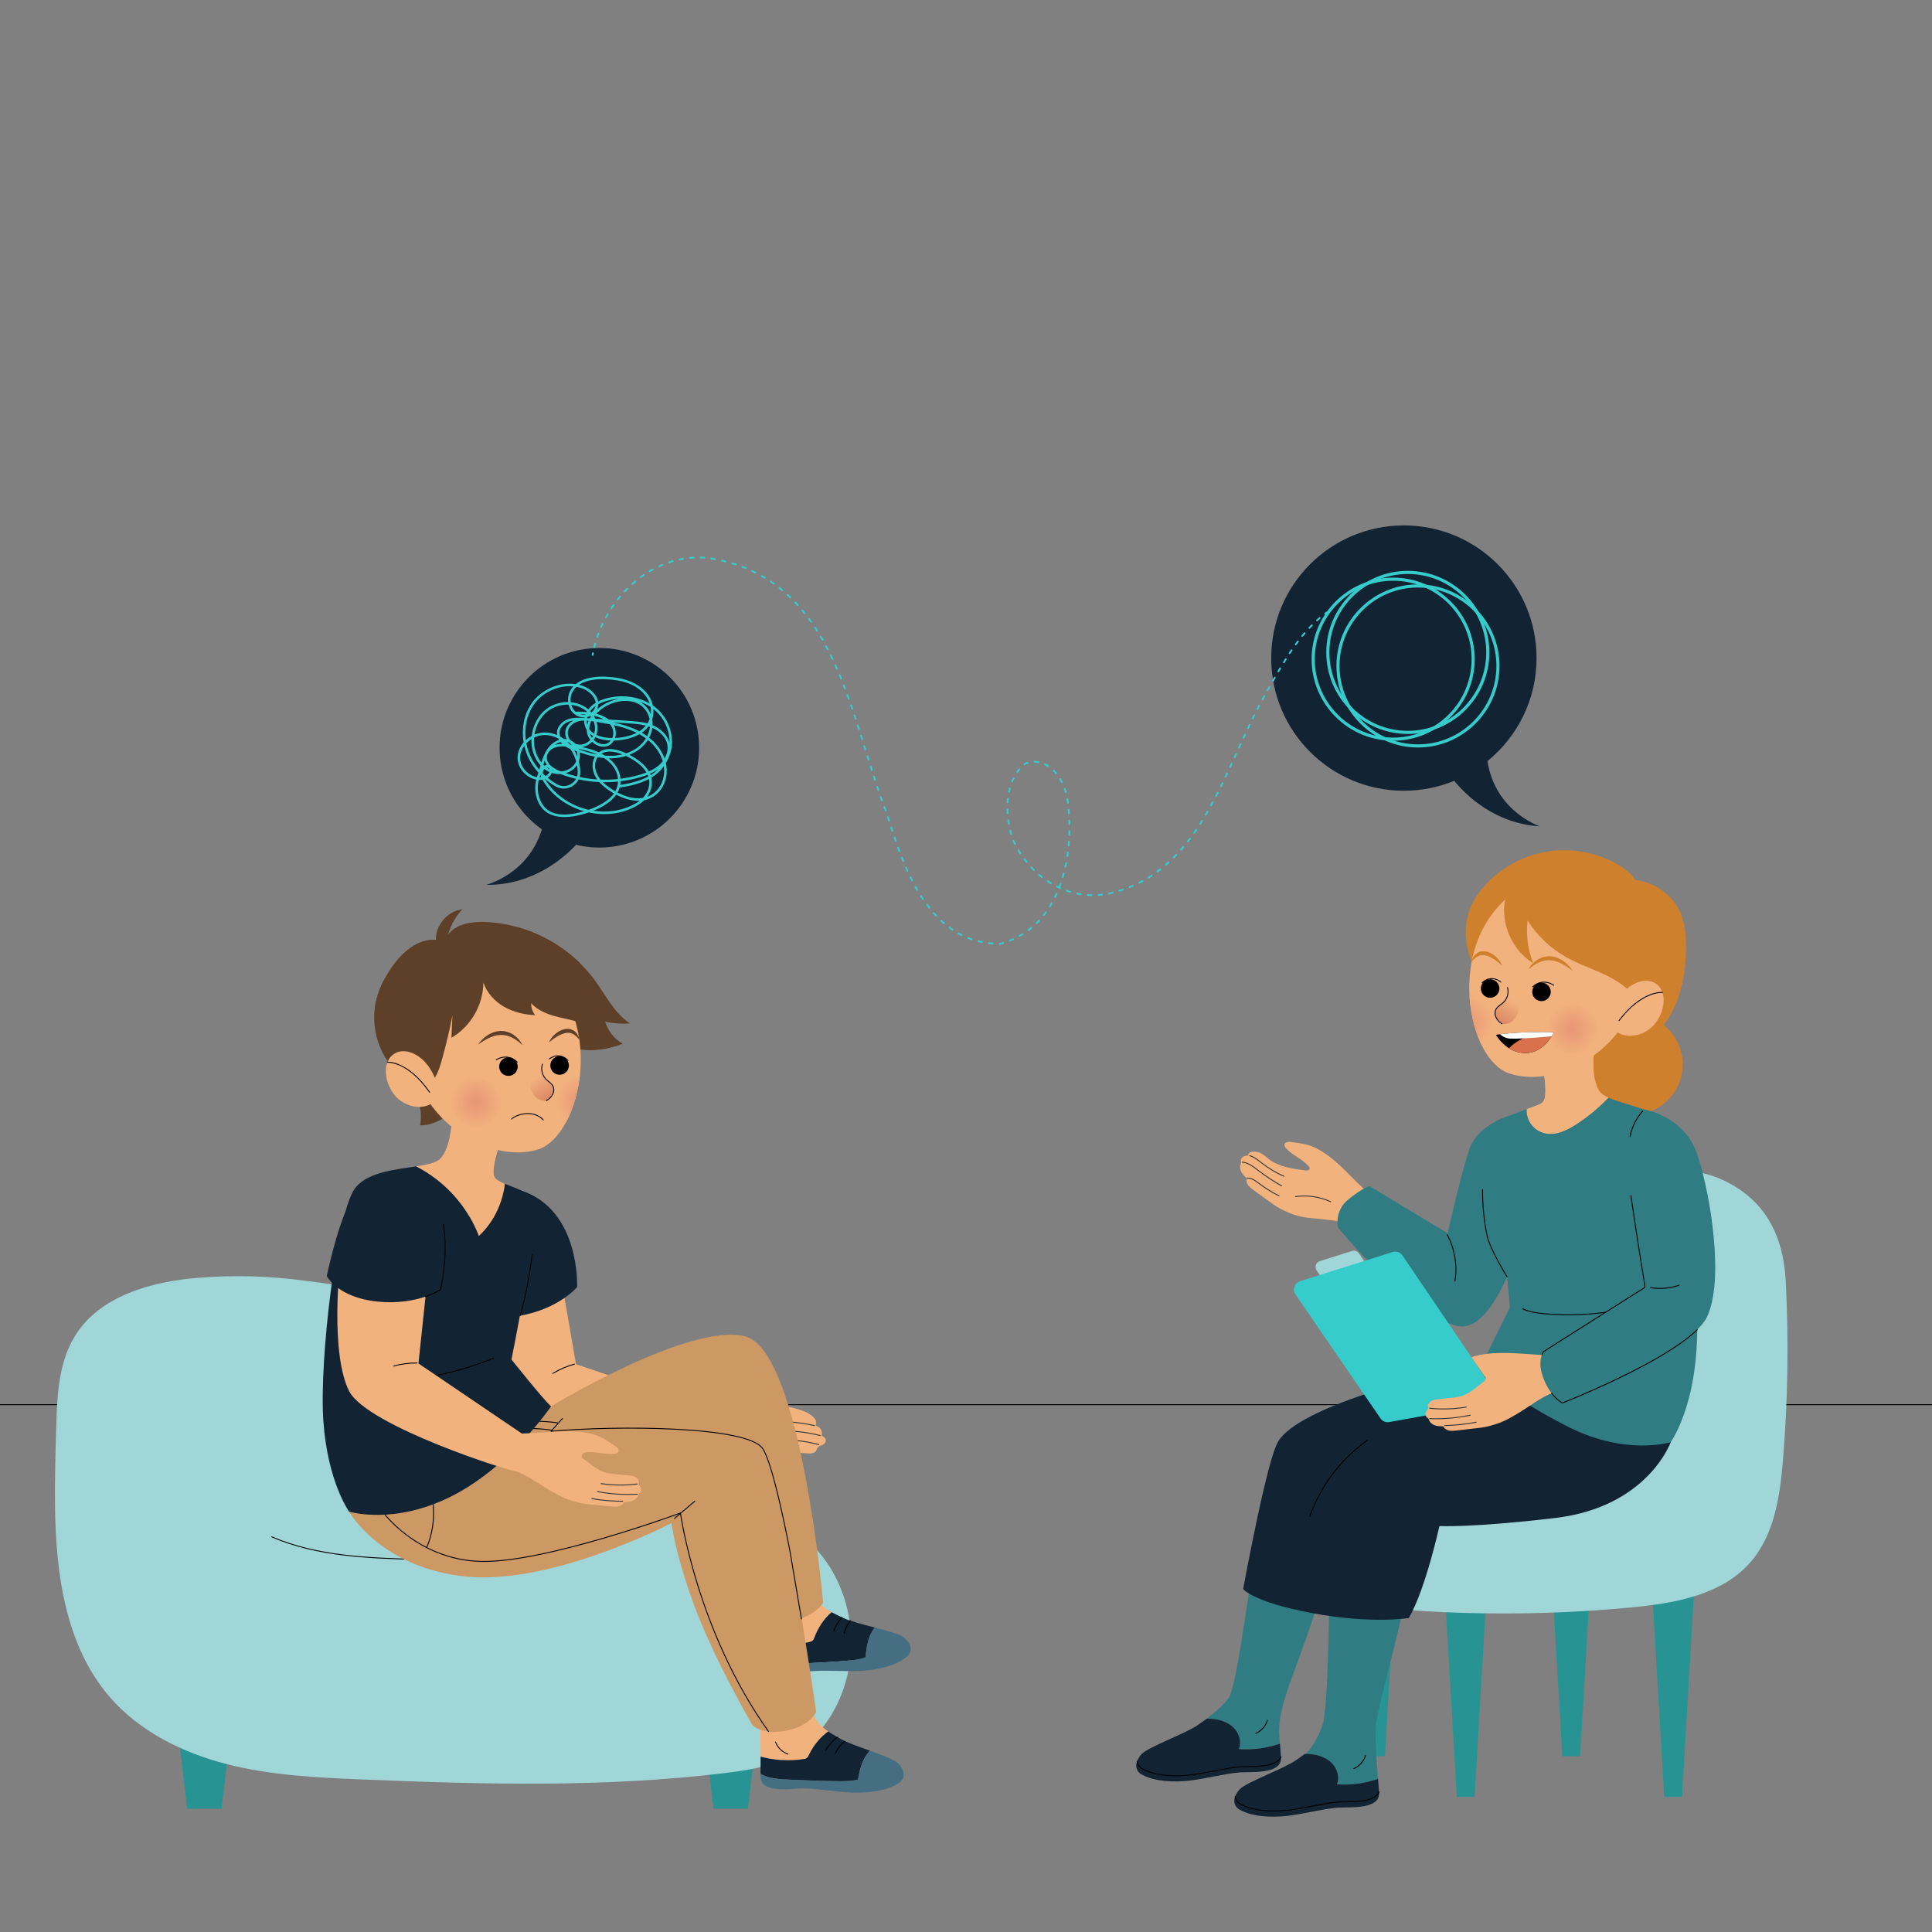 <?xml version="1.0" encoding="UTF-8"?>
<svg xmlns="http://www.w3.org/2000/svg" xmlns:xlink="http://www.w3.org/1999/xlink" viewBox="0 0 1080 1080">
  <rect x="0" y="0" width="1080" height="1080" fill="#808080" stroke="none"/>
  <defs>
    <style>
      .cls-1 {
        fill: url(#Degradado_sin_nombre_21-3);
      }

      .cls-2, .cls-3 {
        fill: #5e4028;
      }

      .cls-4 {
        fill: #fff;
      }

      .cls-5 {
        fill: #2f7c82;
      }

      .cls-6 {
        fill: #122333;
      }

      .cls-7 {
        fill: url(#Degradado_sin_nombre_21-2);
      }

      .cls-8 {
        stroke-dasharray: 2 3.99;
      }

      .cls-8, .cls-9, .cls-10, .cls-11 {
        fill: none;
        stroke-linecap: round;
        stroke-linejoin: round;
      }

      .cls-8, .cls-10 {
        stroke: #36cccc;
      }

      .cls-12 {
        clip-path: url(#clippath-1);
      }

      .cls-9 {
        stroke: #333;
      }

      .cls-9, .cls-11 {
        stroke-width: .5px;
      }

      .cls-13 {
        isolation: isolate;
      }

      .cls-14 {
        fill: #a0d6d8;
      }

      .cls-15, .cls-16 {
        fill: #f2b27e;
      }

      .cls-17 {
        fill: url(#Degradado_sin_nombre_29-2);
      }

      .cls-18 {
        opacity: .5;
      }

      .cls-18, .cls-19 {
        fill: #ce802c;
      }

      .cls-18, .cls-3 {
        mix-blend-mode: screen;
      }

      .cls-20 {
        fill: #d8714c;
      }

      .cls-21 {
        fill: url(#Degradado_sin_nombre_21);
      }

      .cls-11 {
        stroke: #000;
      }

      .cls-22 {
        fill: #456e82;
      }

      .cls-23 {
        fill: url(#Degradado_sin_nombre_21-4);
      }

      .cls-16 {
        mix-blend-mode: multiply;
        opacity: .7;
      }

      .cls-24 {
        fill: #cc9864;
      }

      .cls-25 {
        clip-path: url(#clippath-2);
      }

      .cls-26 {
        fill: #289393;
      }

      .cls-27 {
        fill: #36cccc;
      }

      .cls-28 {
        fill: url(#Degradado_sin_nombre_29);
      }

      .cls-29 {
        clip-path: url(#clippath);
      }
    </style>
    <clipPath id="clippath">
      <path class="cls-15" d="M321.88,571.85c8.61,30.01-4.01,65.83-21.64,70.88-24.72,7.09-59.13-12.36-67.74-42.37-8.61-30.01,1.82-62.31,26.54-69.4,24.72-7.09,54.24,10.87,62.84,40.88Z"/>
    </clipPath>
    <radialGradient id="Degradado_sin_nombre_21" data-name="Degradado sin nombre 21" cx="315.19" cy="821.56" fx="315.19" fy="821.56" r="14.59" gradientTransform="translate(-263.4 -86.65) rotate(-16)" gradientUnits="userSpaceOnUse">
      <stop offset="0" stop-color="#e89575"/>
      <stop offset="1" stop-color="#f2b27e"/>
    </radialGradient>
    <radialGradient id="Degradado_sin_nombre_21-2" data-name="Degradado sin nombre 21" cx="372.07" cy="836.91" fx="372.07" fy="836.91" r="14.59" xlink:href="#Degradado_sin_nombre_21"/>
    <linearGradient id="Degradado_sin_nombre_29" data-name="Degradado sin nombre 29" x1="355.12" y1="830.31" x2="351.71" y2="817.17" gradientTransform="translate(-263.4 -86.65) rotate(-16)" gradientUnits="userSpaceOnUse">
      <stop offset="0" stop-color="#db8965"/>
      <stop offset="1" stop-color="#f2b27e"/>
    </linearGradient>
    <clipPath id="clippath-1">
      <path class="cls-15" d="M825.08,528.28c-9.91,29.61,1.13,65.94,18.52,71.76,24.39,8.16,59.62-9.76,69.53-39.36,9.91-29.61.91-62.33-23.48-70.49-24.39-8.16-54.66,8.49-64.57,38.1Z"/>
    </clipPath>
    <radialGradient id="Degradado_sin_nombre_21-3" data-name="Degradado sin nombre 21" cx="-697.01" cy="605.35" fx="-697.01" fy="605.35" r="14.59" gradientTransform="translate(410.12 -220.21) rotate(-161.49) scale(1 -1)" xlink:href="#Degradado_sin_nombre_21"/>
    <radialGradient id="Degradado_sin_nombre_21-4" data-name="Degradado sin nombre 21" cx="-640.13" cy="620.71" fx="-640.13" fy="620.71" r="14.59" gradientTransform="translate(410.12 -220.21) rotate(-161.49) scale(1 -1)" xlink:href="#Degradado_sin_nombre_21"/>
    <clipPath id="clippath-2">
      <path d="M868.59,577.04s-5.16,11.67-15.92,11.65c-10.76-.02-16.42-10.21-16.42-10.21,0,0,11.92-2.04,32.34-1.44Z"/>
    </clipPath>
    <linearGradient id="Degradado_sin_nombre_29-2" data-name="Degradado sin nombre 29" x1="-657.07" y1="614.11" x2="-660.48" y2="600.97" gradientTransform="translate(410.12 -220.21) rotate(-161.49) scale(1 -1)" xlink:href="#Degradado_sin_nombre_29"/>
  </defs>
  <g class="cls-13">
    <g id="OBJECTS">
      <path class="cls-6" d="M329.59,362.5c-30.66,3.01-53.07,30.31-50.06,60.96,1.65,16.8,10.6,31.11,23.39,40.13-7.72,25.28-31.19,31.04-31.19,31.04,26.05.37,43.57-15.16,50.3-22.38,5.89,1.41,12.1,1.9,18.46,1.27,30.66-3.01,53.07-30.31,50.06-60.96-3.01-30.66-30.31-53.07-60.96-50.06Z"/>
      <line class="cls-11" x1="-12.94" y1="785.2" x2="1085.84" y2="785.2"/>
      <polygon class="cls-26" points="123.91 1011.04 104.6 1011.04 97.57 950.05 130.93 950.05 123.91 1011.04"/>
      <polygon class="cls-26" points="418.12 1011.04 398.81 1011.04 391.78 950.05 425.14 950.05 418.12 1011.04"/>
      <path class="cls-14" d="M110.87,714.28c-26.34,2.17-55.17,10.09-69.01,32.61-9.13,14.85-9.9,33.18-10.41,50.6-.43,14.64-.86,29.29-.7,43.93.39,37.9,5.73,78.34,30.47,107.06,16.69,19.37,40.7,31.3,65.46,37.65,24.77,6.35,50.52,7.57,76.07,8.62,67.72,2.78,135.79,4.59,203.05-3.67,12-1.47,24.23-3.35,34.9-9.03,9.47-5.04,17.27-12.9,23.09-21.91,17.33-26.86,15.69-64.6-3.9-89.85-21.2-27.33-57.91-37.45-92.41-39.99-34.5-2.53-69.66.78-103.35-7.07-11.3-2.63-22.75-6.77-30.81-15.12-21.27-22.05-4.14-60.85-24.69-80.66-9.18-8.85-26.44-9.88-38.22-11.5-19.71-2.71-39.71-3.28-59.53-1.65Z"/>
      <path class="cls-11" d="M233.66,871.74c-27.77-.76-56.31-1.68-81.82-12.66"/>
      <path class="cls-15" d="M461.53,804.59c-.29-1.01-1.32-1.62-2.3-2.01.53-1.58-.03-3.39-1.18-4.54-.43-.43-1.8-.84-2.01-1.24-.18-.34.22-.92.25-1.27.2-2.26-2.33-4.21-4.04-5.24-2.96-1.78-6.43-2.63-9.74-3.5-3.44-.9-6.95-1.49-10.45-2.14-3-.56-6.04-1.04-9.08-1.39-6.09-.7-12.36-.82-18.3.9-3.24.94-12.58,1.05-16.34,1.06l-66.36-22.64s-12.35-71.59-13.01-74.8c0,0-1.84-20.6-18.87-20.87-17.03-.27-29.92,10.53-28.21,33.71,1.72,23.18,11.97,71.33,27.05,87.45,13.65,14.59,84.98,18.07,98.88,17.8,3.3,2.12,8.85,5.48,12.71,6.77,6.63,2.21,13.81.51,20.63-.3,9.78-1.16,19.75-.82,29.51.06,1.43.13,2.92.25,4.24-.31,1.62-.69,1.41-2.02,2.38-3.13.75-.86,2.13-.85,3.05-1.51.89-.64,1.51-1.78,1.2-2.83Z"/>
      <path class="cls-11" d="M321.18,762.54c-4.26,1.17-8.36,2.92-12.14,5.21"/>
      <path class="cls-6" d="M291.2,665.43s-28.41-3-31.04,22.45c-1.61,15.6-.85,41.7-.85,41.7,0,0,9.07,9.93,31.18,5.98,22.11-3.95,32.11-16.08,32.11-16.08,0,0,2.04-43.07-31.4-54.05Z"/>
      <g>
        <g>
          <path class="cls-9" d="M435.16,807.07c.07-2,.04-4-.1-6"/>
          <path class="cls-9" d="M435.51,804.99c7.48-.25,15,.61,22.24,2.56"/>
          <path class="cls-9" d="M439.53,799.92c6.38.11,12.74.97,18.92,2.56"/>
          <path class="cls-9" d="M440.58,794.84c4.94.29,9.86.98,14.69,2.06"/>
        </g>
        <path class="cls-9" d="M419.58,786.1c2.82.99,5.54,2.31,8.14,3.63,3.77,1.91,8.14,2.29,11.81,4.37,1.35.77,2.68,2.18,2.27,3.67-.25.88-1.05,1.5-1.85,1.94-4.05,2.21-8.6,1.42-12.85.39-2.97-.72-5.28-.89-8.3-.24-4.99,1.09-9.36,1.77-14.11-.68"/>
      </g>
      <path class="cls-15" d="M452.41,917.9c.68-.17,1.39-.36,1.9-.85.49-.46.73-1.13.97-1.76,2.01-5.36,5.27-10.37,9.59-14.07-3.3-1.82-6.25-4-8.52-7.56-3.12-4.91-4.6-10.65-5.93-16.31-.46-1.96-1.1-5.22-1.85-9.4l-30.15,5.92c2.01,5.78,4.13,12,6.39,18.87,1.61,4.89,2.82,16.71,3.65,25.94,7.93,1.4,16.14,1.16,23.95-.76Z"/>
      <path class="cls-6" d="M445.04,930.05c9.72-.45,19.45-.9,29.15-1.76,3.29-.29,6.63-.64,9.71-1.84.4-5.88,1.47-12.13,5.12-16.64-6.77-1.77-13.85-3.57-17.59-5.36-.62-.3-1.24-.59-1.86-.88-1.62-.77-3.19-1.52-4.7-2.35-4.32,3.71-7.57,8.71-9.59,14.07-.24.63-.48,1.3-.97,1.76-.51.48-1.22.68-1.9.85-7.82,1.92-16.03,2.17-23.95.76.06.63.11,1.25.17,1.85.28,3.21.52,5.96.7,7.85,1.92.73,3.91,1.26,5.95,1.54,3.23.44,6.51.29,9.77.14Z"/>
      <path class="cls-22" d="M504.99,915.13c-2.31-1.71-8.98-3.5-15.99-5.33-3.64,4.51-4.72,10.76-5.12,16.64-3.08,1.2-6.41,1.55-9.71,1.84-9.7.86-19.42,1.31-29.15,1.76-3.26.15-6.54.3-9.77-.14-2.03-.28-4.03-.81-5.95-1.54.12,1.28.23,2.17.31,2.49,2.06,8.37,18.24,3.83,23.95,3.37,9.43-.75,18.9.36,28.33-.24,8.02-.5,18.73-2.58,25.09-7.87,4.01-3.33,1.67-8.26-2.01-10.98Z"/>
      <path class="cls-11" d="M436.04,909.81c1.46,3,4.3,5.28,7.54,6.06"/>
      <path class="cls-11" d="M470.69,904.14c-2.12,2.18-3.7,4.88-4.56,7.8"/>
      <path class="cls-11" d="M475.36,905.99c-1.64,2.04-2.81,4.44-3.41,6.99"/>
      <path class="cls-24" d="M224.38,828.15s10.51,34.28,62.27,31.97c51.76-2.31,95.28-43.87,95.28-43.87l41.85,88.57s6.45,3.93,19.39,1.17c12.94-2.76,16.96-10.07,16.96-10.07,0,0-12.3-140.81-43.49-148.87-31.19-8.06-108.61,39.12-108.61,39.12l-84.2,6.54.55,35.43Z"/>
      <path class="cls-15" d="M449.09,983.36c.69-.1,1.42-.24,1.97-.67.53-.42.83-1.06,1.13-1.67,2.5-5.16,6.2-9.84,10.83-13.14-3.12-2.11-5.86-4.55-7.79-8.31-2.66-5.17-3.61-11.03-4.42-16.78-.28-1.99-.62-5.3-.99-9.53l-30.56,3.14c1.47,5.94,3.02,12.33,4.64,19.37,1.15,5.02,1.28,16.9,1.27,26.16,7.76,2.12,15.97,2.63,23.92,1.43Z"/>
      <path class="cls-6" d="M440.64,994.79c9.72.44,19.45.88,29.19.91,3.3,0,6.66-.04,9.83-.95.93-5.82,2.57-11.94,6.61-16.1-6.58-2.38-13.47-4.82-17.02-6.94-.59-.35-1.18-.7-1.77-1.04-1.55-.91-3.04-1.81-4.46-2.77-4.64,3.3-8.34,7.98-10.83,13.14-.29.61-.59,1.25-1.13,1.67-.55.43-1.28.56-1.97.67-7.96,1.2-16.16.69-23.92-1.43,0,.63,0,1.25,0,1.86-.01,3.22-.03,5.98-.02,7.88,1.84.91,3.78,1.62,5.78,2.08,3.18.74,6.46.89,9.72,1.03Z"/>
      <path class="cls-22" d="M501.71,985.42c-2.14-1.91-8.63-4.31-15.43-6.77-4.04,4.16-5.68,10.28-6.61,16.1-3.18.91-6.53.96-9.83.95-9.74-.03-19.46-.47-29.19-.91-3.26-.15-6.54-.3-9.72-1.03-2-.46-3.94-1.17-5.78-2.08,0,1.28.03,2.18.08,2.51,1.29,8.53,17.82,5.48,23.55,5.54,9.46.11,18.79,2.08,28.24,2.35,8.03.23,18.88-.86,25.7-5.54,4.3-2.95,2.41-8.07-1-11.12Z"/>
      <path class="cls-11" d="M433.53,973.82c1.18,3.12,3.8,5.65,6.95,6.73"/>
      <path class="cls-11" d="M468.31,971.12c-.88.33-1.6,1-2.26,1.67-1.73,1.76-3.29,3.68-4.65,5.73"/>
      <path class="cls-11" d="M472.39,973.4c-2.4,1.75-4.31,4.16-5.47,6.9"/>
      <g>
        <path class="cls-24" d="M195.13,845s17.81,31.85,66.11,36.36c48.29,4.51,114.15-29.98,114.15-29.98,0,0,1.69,16.16,12.62,45.93,10.93,29.77,32.47,66.87,32.47,66.87,0,0,4.87,5.73,18.43,3.38,13.55-2.36,17.35-10.53,17.35-10.53,0,0-18.07-128.06-29.76-147.05-11.69-18.99-147.71-6.96-147.71-6.96l-84.2,6.55.55,35.43Z"/>
        <g>
          <path class="cls-11" d="M213.7,844.81s19.26,27.09,55.1,28.03c35.84.94,111.58-27.06,111.58-27.06,0,0,8.94,65.63,49.26,122.18"/>
          <path class="cls-11" d="M377.04,848.83c3.77-3.2,7.54-6.4,11.31-9.61"/>
          <path class="cls-11" d="M238.6,864.92c4.3-10.33,4.95-22.15,1.79-32.89"/>
          <path class="cls-11" d="M314.38,793l-6.34,7.09c36.55-3.25,110.5-3.04,118.46,9.89,4.38,7.12,9.88,30.42,15.03,56.77,0,0,3.12,18.16,6.5,38.3"/>
          <path class="cls-11" d="M308.52,799.57s-3.89-1.14-21.32-1.34"/>
          <path class="cls-11" d="M312.21,795.53s-3.89-1.14-21.32-1.34"/>
        </g>
      </g>
      <path class="cls-6" d="M307.63,785.79c-4.47-4.17-21.72-25.81-21.72-25.81,0,0,16.38-80.56,12.28-88.64-2.62-5.17-10.39-7.27-16-9.59-1.2,11.02-6.39,21.61-14.5,29.18-6.35-16.69-19.12-30.82-35.02-38.92-11.92,1.84-27.88,3.27-34.48,12.63-9.85,13.96-19.77,95.05-17.45,129.36,2.32,34.32,14.4,50.99,14.4,50.99,0,0,24.95,7.83,57.59-8.74,32.64-16.58,55.31-50.09,55.31-50.09-.13-.13-.27-.25-.4-.38Z"/>
      <path class="cls-15" d="M267.69,690.94c8.11-7.58,13.3-18.16,14.5-29.18-1.41-.58-2.69-1.18-3.71-1.84-1.27-.82-2.16-1.74-2.43-2.86-1.37-5.61,4.92-22.48,4.92-22.48l-28.16-12.52s-.01,19.58-7.08,25.95c-1.08.97-2.71,1.71-4.72,2.31-2.34.7-5.2,1.21-8.34,1.7,15.91,8.1,28.68,22.23,35.02,38.92Z"/>
      <path class="cls-16" d="M280.97,634.58l-28.16-12.52s0,6.48-1.36,13.2c4.65,9.88,13.74,25.03,24.79,22.29-.07-.16-.15-.32-.19-.49-1.37-5.61,4.92-22.48,4.92-22.48Z"/>
      <path class="cls-11" d="M275.91,759.24c-15.45,6.27-31.79,10.37-48.37,12.14"/>
      <path class="cls-11" d="M290.83,735.42c3.03-11.14,5.27-22.5,6.67-33.96"/>
      <path class="cls-15" d="M358.35,832.01c-.29-.95-.96-1.74-1.65-2.46.58-.59.49-1.59.09-2.32-.55-.99-1.56-1.65-2.63-2.01-1.07-.36-2.2-.46-3.33-.55-2.19-.18-4.37-.37-6.56-.56-1.71-.15-3.42-.3-5.08-.72-3.21-.81-6.06-2.59-8.66-4.57-1.22-.93-2.37-1.97-3.65-2.78-.77-.49-1.85-1.15-1.74-2.25.13-1.27,1.67-1.84,2.94-1.96,5.16-.51,10.34,1.47,15.48.83.8-.1,1.68-.33,2.07-1.03.67-1.2-.62-2.53-1.76-3.3-4.05-2.75-8.21-5.55-12.95-6.77-8.14-2.08-17.27-1.53-25.56-.9-4.51.34-13.63.71-13.63.71-.71-.54-57.8-39.19-57.8-39.19,0,0,7.66-72.25,7.9-75.51,0,0,3.86-20.31-12.45-25.23-16.31-4.91-31.66,1.96-36.34,24.73-4.68,22.77-7.96,71.89,2.15,91.51,10.11,19.62,91.66,45.43,92.58,44.56,7.14,2.39,13,7.03,19.47,10.78,3.53,2.04,7.08,4.09,10.94,5.39,3.45,1.16,6.81,2.1,10.47,2.45,4.33.41,8.67.83,13,1.24,1.36.13,2.75.26,4.08-.04,1.33-.3,2.63-1.11,3.15-2.38,1.51-.05,3.06-.1,4.48-.6,1.43-.5,2.75-1.53,3.23-2.97.1-.31.17-.64.38-.88.18-.21.44-.33.66-.49.8-.59,1-1.76.71-2.71Z"/>
      <path class="cls-9" d="M356.16,829.58c-6.67.83-13.45.75-20.09-.24"/>
      <path class="cls-9" d="M356.23,835.26c-7.43.44-14.91-.05-22.22-1.45"/>
      <path class="cls-9" d="M348.07,839.22c-5.77,0-11.53-.5-17.22-1.48"/>
      <path class="cls-11" d="M233.18,761.92c-4.42-.04-8.84.53-13.1,1.69"/>
      <path class="cls-6" d="M219.65,658.8s-17.91.54-24.78,14.64c-6.88,14.09-12.2,39.88-12.2,39.88,0,0,6.02,12.03,28.36,14.27,22.35,2.23,35.29-6.7,35.29-6.7,0,0,14.63-63.83-26.66-62.08Z"/>
      <path class="cls-11" d="M237.79,724.83c5.55-1.89,8.52-3.94,8.52-3.94,0,0,4.4-19.2,1.56-36.25"/>
      <g>
        <path class="cls-2" d="M348.07,583.46c-4.67-2.69-8.25-7.22-9.78-12.4,4.52,1.06,9.21,1.41,13.84,1.03-8.66-5.71-13.41-15.57-19.52-23.96-14.12-19.39-37.38-31.81-61.35-32.74-7.6-.3-16.17.99-20.76,7.06,1.45-5.26,4.2-10.15,7.94-14.12-8.19.91-15,8.76-14.75,17-10.13-.74-18.92,7-24.7,15.35-4.09,5.9-7.38,12.44-8.9,19.46-2.78,12.84.84,26.89,9.47,36.79,3.52,4.03,7.8,7.41,10.87,11.79,4.08,5.84,5.72,13.33,4.44,20.34,9.37.14,17.51-6.42,23.49-13.64,5.98-7.22,10.83-15.54,18.22-21.3,7.9-6.16,17.83-8.68,27.55-10.21,9.02-1.42,16.8,3.35,26.05,3.17,6.12-.12,12.22-1.32,17.89-3.61Z"/>
        <g>
          <g>
            <path class="cls-15" d="M321.88,571.85c8.61,30.01-4.01,65.83-21.64,70.88-24.72,7.09-59.13-12.36-67.74-42.37-8.61-30.01,1.82-62.31,26.54-69.4,24.72-7.09,54.24,10.87,62.84,40.88Z"/>
            <g class="cls-29">
              <path class="cls-21" d="M252,620.27c2.22,7.74,10.3,12.22,18.04,10,7.74-2.22,12.22-10.3,10-18.04-2.22-7.74-10.3-12.22-18.04-10-7.74,2.22-12.22,10.3-10,18.04Z"/>
              <path class="cls-7" d="M310.9,619.36c2.22,7.74,10.3,12.22,18.04,10,7.74-2.22,12.22-10.3,10-18.04-2.22-7.74-10.3-12.22-18.04-10-7.74,2.22-12.22,10.3-10,18.04Z"/>
            </g>
          </g>
          <path class="cls-11" d="M303.7,626.06s-2.68-3.56-8.62-3.55c-5.94,0-9.13,3.03-9.13,3.03"/>
          <path d="M289.2,594.82c.79,2.75-.8,5.62-3.56,6.41-2.75.79-5.62-.8-6.41-3.56-.79-2.75.8-5.62,3.56-6.41s5.62.8,6.41,3.56Z"/>
          <path d="M317.81,594.19c.79,2.75-.8,5.62-3.56,6.41-2.75.79-5.62-.8-6.41-3.56-.79-2.75.8-5.62,3.56-6.41,2.75-.79,5.62.8,6.41,3.56Z"/>
          <path class="cls-2" d="M292.09,584.28c-1.77-1.71-3.67-3.15-5.72-4.2-2.05-1.02-4.24-1.63-6.45-1.54-2.21.02-4.41.69-6.51,1.67-2.12.98-4.12,2.29-6.18,3.65,1.41-2.02,3.2-3.81,5.34-5.17,1.05-.72,2.24-1.23,3.45-1.69,1.24-.39,2.54-.63,3.86-.68,2.65-.07,5.29.81,7.39,2.28,2.1,1.47,3.8,3.43,4.82,5.68Z"/>
          <path class="cls-2" d="M306.84,582.67c.73-1.7,1.89-3.2,3.29-4.46,1.4-1.26,3.09-2.29,5.01-2.79.93-.26,2-.39,3.05-.24,1.04.16,2.06.56,2.88,1.19,1.65,1.24,2.58,3.07,2.81,4.91-1.11-1.47-2.37-2.7-3.76-3.39-1.4-.7-2.87-.73-4.43-.31-1.57.38-3.08,1.11-4.55,1.99-1.46.9-2.87,1.96-4.3,3.12Z"/>
          <path class="cls-11" d="M277.42,592.45s6.01-4.26,11.78,1.33"/>
          <path class="cls-11" d="M307.08,591.97s5.1-4.45,10.44.75"/>
          <g>
            <path class="cls-28" d="M303.22,594.84c-.97,2.92-.14,6.36,2.05,8.53,1.28,1.26,3,2.15,3.82,3.75.75,1.45.57,3.26-.18,4.71s-2.03,2.57-3.42,3.42c0,0-4.39.84-7.32-3.57-2.93-4.41-1.89-11.37-.19-15.77,1.71-4.4,5.25-1.08,5.25-1.08Z"/>
            <path class="cls-11" d="M303.22,594.84c-.97,2.92-.14,6.36,2.05,8.53,1.28,1.26,3,2.15,3.82,3.75.75,1.45.57,3.26-.18,4.71s-2.03,2.57-3.42,3.42"/>
          </g>
        </g>
        <path class="cls-2" d="M247.7,589.96c2.03-7.37,3.76-14.82,5.19-22.32-.18,4.16-.36,8.32-.54,12.48,10.79-6.23,17.85-18.47,17.83-30.93,1.94,5.76,6.3,10.53,11.56,13.58,5.26,3.04,11.36,4.44,17.42,4.69-1.5-1.86-2.3-4.27-2.22-6.66,3.81,4.27,9.49,6.34,15.05,7.72,5.56,1.38,11.32,2.25,16.45,4.8-.14-5.39-2-10.6-4.48-15.39-5.38-10.38-13.78-19.17-23.9-25.01-10.8-6.23-26.5-10.92-38.82-7.21-16.22,4.88-28.22,17.68-32.47,33.94-.79,3.01-1.21,6.11-1.6,9.2-.86,6.94-1.52,14.06.07,20.87,1.26,5.41,5.03,13.4,10.79,15.4,5.55,1.92,8.59-11.24,9.67-15.15Z"/>
        <g>
          <path class="cls-15" d="M240.2,597.08c5.22,8.12,6.55,16.22.79,19.92-5.76,3.7-16.43,1.61-21.65-6.51-5.22-8.12-4.78-17.71.98-21.41,5.76-3.7,14.66-.12,19.89,8Z"/>
          <path class="cls-11" d="M216.59,593.77s11.42-.74,23.57,16.81"/>
        </g>
        <path class="cls-3" d="M239.85,554.9c8.04-4.58,15.62-9.84,24.42-13.27,14.93-5.81,32.04-5.83,48.42-4.73,3.78.25,7.6.58,11.28,1.3-9.61-9.33-21.59-16.21-34.48-19.87-6.59.6-13.05,2.13-18.75,4.95-12.51,6.19-20.52,18.07-33.93,22.71-7,2.42-14.65,2.57-22.27,2.06-1.98,3.83-3.53,7.87-4.45,12.08-.26,1.21-.45,2.44-.6,3.67,1.23.08,2.47.12,3.71.07,9.67-.38,18.62-4.4,26.65-8.98Z"/>
      </g>
      <polygon class="cls-26" points="940.26 1004.45 930.32 1004.45 923.3 884.83 947.29 884.83 940.26 1004.45"/>
      <polygon class="cls-26" points="824.31 1004.45 814.37 1004.45 807.35 884.83 831.34 884.83 824.31 1004.45"/>
      <polygon class="cls-26" points="883.31 981.71 873.37 981.71 866.35 862.08 890.34 862.08 883.31 981.71"/>
      <polygon class="cls-26" points="774.18 981.71 764.24 981.71 757.21 862.08 781.2 862.08 774.18 981.71"/>
      <path class="cls-14" d="M920.6,657.52c-18.74,6.2-35.47,19.39-44.09,37.15-14.26,29.37-5.58,67.25-24.3,94-14.43,20.63-40.79,28.37-64.97,35.39-10.09,2.93-20.53,6.18-28.27,13.3-15.53,14.29-13.31,43.13,4.21,54.88,9.89,6.63,22.36,7.79,34.24,8.47,38.15,2.18,76.48,1.46,114.52-2.15,24.16-2.29,50.39-6.87,66.42-25.1,13.58-15.43,16.69-37.23,18.37-57.72,2.7-32.96,3.22-66.1,1.54-99.13-1.05-20.77-7.78-39.35-25.61-51.55-15.93-10.9-34.14-13.47-52.06-7.54Z"/>
      <circle class="cls-19" cx="912.46" cy="595" r="28.17"/>
      <path class="cls-19" d="M939.17,509.91c-4.35-9.84-14.35-16.7-24.96-18-2.24-3.53-5.83-6.3-9.51-8.45-11.69-6.83-25.74-9.53-39.14-7.51-13.39,2.01-26.03,8.73-35.19,18.69-3.22,3.5-6.04,7.42-7.98,11.77-5.53,12.42-3.16,27.52,4.34,38.87,7.49,11.35,19.53,19.18,32.41,23.55,2.92.99,5.95,1.85,8.43,3.68,2.75,2.04,4.55,5.08,6.79,7.67,7.95,9.22,21.72,12.27,33.41,8.87,11.69-3.4,21.21-12.49,26.86-23.27s7.71-23.15,7.86-35.32c.08-6.99-.48-14.15-3.31-20.54Z"/>
      <path class="cls-5" d="M820.31,764.22c-25.63,4.8-94.03,22.48-105.72,41.46-8.86,14.38-20.24,126.35-27.03,142.09-1.69,3.93-8.73,9.63-11.71,12.01-.46.37-.95.73-1.43,1.09.88-.07,1.76-.08,2.64-.03,4.46.27,9.01,1.64,12.26,4.71,3.25,3.07,4.89,8.06,3.2,12.2,7.76.56,15.61-.5,22.97-3.01-.05-.61-.1-1.22-.15-1.87-.05-.61-.1-1.24-.15-1.88-.74-9.35,1.71-17.1,4.07-24.9,2.36-7.8,11.66-30.18,20.74-60.57,9.04-30.24,13.7-45.93,13.7-45.93,0,0,34.37-1.49,82.66-6,48.29-4.51,60.11-42.36,60.11-42.36l.55-35.43s-51.08,3.63-76.71,8.43Z"/>
      <path class="cls-6" d="M715.5,974.73c-7.36,2.52-15.21,3.58-22.97,3.01,1.69-4.14.05-9.13-3.2-12.2-3.25-3.07-7.8-4.43-12.26-4.71-.87-.05-1.76-.04-2.64.03-.93.69-1.88,1.38-2.86,2.07-.56.39-1.13.79-1.7,1.19-3.42,2.42-10.19,5.43-16.65,8.36-6.68,3.02-13.04,5.96-15.05,8.06-3.2,3.34-4.7,8.66-.13,11.31,7.26,4.19,18.31,4.44,26.4,3.57,9.53-1.02,18.78-3.75,28.33-4.61,5.78-.52,22.72,1.26,23.34-7.46.02-.33-.03-1.24-.12-2.54-.11-1.53-.29-3.64-.49-6.09Z"/>
      <path class="cls-11" d="M635.61,984.58c.18,1.6,1.04,3.06,2.85,4.11,7.26,4.2,18.31,4.43,26.4,3.57,9.53-1.02,18.78-3.75,28.33-4.61,5.34-.48,20.21,1,22.93-5.65"/>
      <path class="cls-11" d="M708.48,961.63c-.94,3.24-3.39,6.01-6.49,7.34"/>
      <path class="cls-5" d="M853.26,764.24s-91.03,25.46-102.73,44.45c-9.6,15.59-5.61,137.73-11.26,155.68-1.28,4.08-5.62,12.74-8.61,15.12-.46.37-.95.73-1.43,1.09.88-.07,1.76-.08,2.64-.03,4.46.27,9.01,1.64,12.26,4.71,3.25,3.07,4.89,8.06,3.2,12.2,7.76.56,15.61-.5,22.97-3.01-.05-.61-.1-1.22-.15-1.87-.05-.61-.1-1.24-.15-1.88-.74-9.35-1.38-21.34-.79-26.52,1.71-14.95,13.04-49.62,16.44-73.46,4.45-31.25,6.99-42.12,6.99-42.12,0,0,26.88-1.49,75.17-6,48.29-4.51,66.11-36.36,66.11-36.36l.55-35.43-81.21-6.55Z"/>
      <path class="cls-6" d="M770.32,994.43c-7.36,2.52-15.21,3.58-22.97,3.01,1.69-4.14.05-9.13-3.2-12.2-3.25-3.07-7.8-4.43-12.26-4.71-.87-.05-1.76-.04-2.64.03-.93.69-1.88,1.38-2.86,2.07-.56.39-1.13.79-1.7,1.19-3.42,2.42-10.19,5.43-16.65,8.36-6.68,3.02-13.04,5.96-15.05,8.06-3.2,3.34-4.7,8.66-.13,11.31,7.26,4.2,18.31,4.44,26.4,3.57,9.52-1.02,18.78-3.75,28.33-4.61,5.78-.52,22.72,1.26,23.34-7.46.02-.33-.03-1.24-.12-2.54-.11-1.53-.29-3.64-.49-6.09Z"/>
      <path class="cls-11" d="M690.43,1004.27c.18,1.6,1.04,3.06,2.85,4.11,7.26,4.2,18.31,4.43,26.4,3.57,9.53-1.02,18.78-3.75,28.33-4.61,5.34-.48,20.21,1,22.93-5.65"/>
      <path class="cls-11" d="M763.3,981.32c-.94,3.24-3.39,6.01-6.49,7.34"/>
      <path class="cls-6" d="M820.31,764.22c-25.63,4.8-94.03,22.48-105.72,41.46-4.82,7.83-13.09,47.64-19.66,82.54,0,0,5.14,7.29,38.6,13.52,33.46,6.23,54.02,2.74,54.02,2.74,9.35-16.14,17.09-51.41,17.09-51.41,0,0,17.96,1.01,64.67-4.5,51.82-6.12,64.61-42.36,64.61-42.36,0,0-87.98-46.8-113.61-42Z"/>
      <path class="cls-11" d="M764.52,805.03c-14.87,10.45-26.36,25.63-32.38,42.78"/>
      <g>
        <path class="cls-15" d="M697.78,662.61c-.81-1.11-1.25-2.58-.81-3.89-1.11-1.04-2.24-2.1-2.99-3.43-.75-1.33-1.06-2.98-.47-4.38.13-.3.3-.59.3-.92,0-.28-.12-.54-.18-.81-.21-.98.41-1.99,1.26-2.52.85-.53,1.88-.67,2.88-.77-.16-2.99,5.35-2.13,6.83-1.37,1.85.94,3.34,2.43,5.01,3.66,5.58,4.12,12.78,5.15,19.66,6.05.59.08,1.21.15,1.79,0,1.73-.47.94-1.82.09-2.73-3.56-3.8-8.79-5.75-12.24-9.64-.54-.6-1.05-1.37-.88-2.15.29-1.35,2.15-1.5,3.52-1.33,4.88.61,9.88,1.25,14.27,3.48,7.53,3.82,14.06,10.3,19.91,16.27,3.63,3.71,11.26,10.75,11.26,10.75l-12.68,17.43s-4.95-3.63-8.53-3.98c-3.59-.36-7.15-.96-10.74-1.2-4.76-.31-9.61-1.14-14.03-2.99-3.37-1.42-6.54-2.93-9.53-5.09-3.55-2.56-7.09-5.12-10.64-7.69-1.11-.8-2.25-1.63-3.06-2.74Z"/>
        <path class="cls-9" d="M743.86,671.76c-6.1-2.78-13-3.78-19.64-2.86"/>
        <path class="cls-9" d="M697.21,658.59c2.17-.25,4.14,1.16,5.89,2.46,3.75,2.78,7.63,5.45,11.89,7.35"/>
        <path class="cls-9" d="M694.34,649.65c3.41.23,6.27,2.53,8.99,4.61,4.15,3.19,8.53,6.08,13.09,8.65"/>
        <path class="cls-9" d="M698.55,646.04c2.54.65,4.61,2.43,6.68,4.03,3.86,2.97,8.07,5.5,12.51,7.5"/>
      </g>
      <path class="cls-5" d="M845.17,623.27c-8.8,2.33-18.93,8.46-22.81,16.8-3.88,8.34-13.12,49.32-13.12,49.32l-43.71-26.36s-4.1,1.13-11.9,7.55c-7.8,6.41-5.77,15.51-5.77,15.51,0,0,39.57,48.56,66.54,55.06,26.97,6.51,45.21-82.73,45.21-82.73,0,0-5.65-37.48-14.45-35.15Z"/>
      <path class="cls-11" d="M809.05,690.21c4.16,7.89,5.68,17.14,4.28,25.95"/>
      <path class="cls-15" d="M855.48,627.91c1.86,2.87,4.88,4.96,8.21,5.7,6.02,1.34,12.13-1.6,17.31-4.94,6.64-4.27,12.75-9.34,18.2-15.06-.11-.05-.24-.1-.35-.16-1.9-.9-3.41-1.87-4.32-2.99-6.03-7.36-3.11-26.72-3.11-26.72l-29.72,8.16s3.69,17.62,1.49,22.97c-.44,1.07-1.45,1.84-2.83,2.46-1.62.73-4.14,1.63-6.99,2.68-.13,2.77.59,5.57,2.1,7.9Z"/>
      <path class="cls-5" d="M939.05,634.04c-6.41-12.81-29.12-15.54-39.85-20.43-5.44,5.72-11.56,10.79-18.2,15.06-5.19,3.34-11.29,6.29-17.31,4.94-3.34-.75-6.35-2.84-8.21-5.7-1.51-2.32-2.24-5.13-2.1-7.9-6.89,2.54-15.73,5.99-18.71,10.16-2.86,4-9.5,29.91-3.51,60.03,1.62,8.17,11.32,23.5,11.32,23.5l1.59,17.05s-16.92,34.49-17.06,34.62c0,0,16.68,15.52,49.31,32.09,32.64,16.57,57.59,8.74,57.59,8.74,0,0,12.08-16.67,14.4-50.99,2.32-34.32-1.62-105.91-9.27-121.19Z"/>
      <path class="cls-16" d="M861.7,591.91l29.72-8.16s-.96,6.41-.64,13.26c-6.08,9.07-17.33,22.69-27.85,18.32.09-.15.2-.29.26-.45,2.19-5.34-1.49-22.97-1.49-22.97Z"/>
      <path class="cls-11" d="M851.22,731.67c3.89,1.78,8.22,2.36,12.49,2.74,11.34,1,22.8.7,34.08-.88"/>
      <path class="cls-11" d="M828.74,665.04c-.01,7.72.65,16.26,2.42,25.17,1.62,8.17,11.32,23.5,11.32,23.5"/>
      <path class="cls-14" d="M770.03,715.9l-24.8,7.84-9.23-13.58c-1.29-1.89-.39-4.49,1.79-5.17l18.01-5.69c1.44-.45,3,.09,3.85,1.34l10.38,15.27Z"/>
      <path class="cls-27" d="M832.11,784.95l-55.52,10c-1.88.34-3.79-.46-4.87-2.04l-47.53-69.32c-1.85-2.69-.57-6.41,2.55-7.39l51.76-16.31c2.05-.65,4.28.13,5.49,1.91l51.28,75.64c1.97,2.91.3,6.89-3.16,7.51Z"/>
      <g>
        <path class="cls-15" d="M864.15,757.39c-4.54.08-9.05-.47-13.73-.73-8.47-.47-17.8-.84-26.06,1.45-.61.17-1.2.37-1.79.59l7.15,10.54c.43.3.73.71.79,1.24.14,1.13-.95,1.82-1.73,2.33-.03.02-.06.05-.09.07-1.25.85-2.38,1.89-3.58,2.84-2.62,2.08-5.49,3.95-8.75,4.84-1.69.46-3.43.65-5.17.84-2.23.24-4.45.47-6.68.7-1.15.12-2.3.24-3.39.63-1.08.39-2.1,1.09-2.64,2.1-.4.75-.47,1.77.13,2.36-.68.75-1.36,1.57-1.63,2.54-.12.43-.13.9-.04,1.34.1.56.36,1.08.83,1.41.23.16.5.28.69.48.22.24.3.58.4.89.51,1.46,1.88,2.48,3.35,2.97,1.47.48,3.04.5,4.59.52.56,1.28,1.9,2.08,3.27,2.36,1.37.28,2.78.12,4.17-.04,4.41-.51,8.83-1.02,13.24-1.53,3.73-.43,7.13-1.47,10.63-2.72,3.91-1.4,7.5-3.57,11.06-5.72,6.53-3.95,12.41-8.82,19.65-11.4l-4.67-20.92Z"/>
        <g>
          <path class="cls-9" d="M799.18,787.22c6.82.71,13.74.49,20.5-.66"/>
          <path class="cls-9" d="M799.23,793.02c7.59.29,15.21-.36,22.64-1.93"/>
          <path class="cls-9" d="M807.63,796.9c5.88-.13,11.76-.75,17.54-1.86"/>
        </g>
      </g>
      <path class="cls-5" d="M918.64,620.11s23.51,3.41,30.46,26.25c7.14,21.55,14.94,69.74,5.03,89.97-9.91,20.23-80.82,47.98-80.82,47.98,0,0-8.15-4.46-11.53-17.01-2.03-7.54,1.05-11.7,1.05-11.7.72-.57,56.79-36,56.79-36,0,0-5.89-35.7-9.61-62.98-3.72-27.28,8.62-36.52,8.62-36.52Z"/>
      <g>
        <path class="cls-11" d="M948.74,743.31c-19.42,19.08-75.42,40.99-75.42,40.99,0,0-2.87-1.57-5.9-5.46"/>
        <path class="cls-11" d="M861.95,757.38c.44-1.17.89-1.78.89-1.78.72-.57,56.79-36,56.79-36,0,0-4.36-26.44-7.95-51.2"/>
      </g>
      <path class="cls-11" d="M922.65,719.81c5.31.88,10.84.41,15.92-1.35"/>
      <path class="cls-11" d="M918.25,621.11c-3.59,3.99-6.05,8.98-7.04,14.25"/>
      <g>
        <g>
          <path class="cls-15" d="M825.08,528.28c-9.91,29.61,1.13,65.94,18.52,71.76,24.39,8.16,59.62-9.76,69.53-39.36,9.91-29.61.91-62.33-23.48-70.49-24.39-8.16-54.66,8.49-64.57,38.1Z"/>
          <g class="cls-12">
            <path class="cls-1" d="M892.78,579.7c-2.56,7.64-10.82,11.76-18.46,9.2-7.64-2.56-11.76-10.82-9.2-18.46,2.56-7.64,10.82-11.76,18.46-9.2,7.64,2.56,11.76,10.82,9.2,18.46Z"/>
            <path class="cls-23" d="M833.97,576.22c-2.56,7.64-10.82,11.76-18.46,9.2-7.64-2.56-11.76-10.82-9.2-18.46,2.56-7.64,10.82-11.76,18.46-9.2,7.64,2.56,11.76,10.82,9.2,18.46Z"/>
          </g>
        </g>
        <g>
          <path d="M868.59,577.04s-5.16,11.67-15.92,11.65c-10.76-.02-16.42-10.21-16.42-10.21,0,0,11.92-2.04,32.34-1.44Z"/>
          <g class="cls-25">
            <path class="cls-20" d="M841.69,591.43c1.21,4.93,11.3,6.68,22.53,3.91,11.23-2.77,19.35-9.01,18.13-13.94-1.21-4.93-11.3-6.68-22.53-3.91-11.23,2.77-19.34,9.01-18.13,13.94Z"/>
            <path class="cls-4" d="M869.93,579.07s-19.52,1.88-25.93,1.5c-6.41-.38-9.71-8.16-9.71-8.16l33.95-1.98,1.69,8.64Z"/>
          </g>
        </g>
        <path d="M856.79,552.82c-.91,2.72.56,5.65,3.27,6.56,2.72.91,5.65-.56,6.56-3.27.91-2.72-.56-5.65-3.27-6.56-2.72-.91-5.65.56-6.56,3.27Z"/>
        <path d="M828.08,550.94c-.91,2.72.56,5.65,3.27,6.56,2.72.91,5.65-.56,6.56-3.27.91-2.72-.56-5.65-3.27-6.56-2.72-.91-5.65.56-6.56,3.27Z"/>
        <path class="cls-19" d="M854.3,542c1.84-1.63,3.81-2.98,5.89-3.94,2.09-.93,4.31-1.44,6.51-1.25,2.21.12,4.37.88,6.43,1.95,2.07,1.07,4.02,2.47,6.01,3.92-1.32-2.08-3.03-3.94-5.11-5.4-1.02-.77-2.18-1.33-3.37-1.84-1.22-.45-2.51-.74-3.83-.85-2.65-.18-5.32.58-7.48,1.95-2.16,1.38-3.95,3.26-5.07,5.47Z"/>
        <path class="cls-19" d="M839.64,539.74c-.66-1.73-1.75-3.28-3.09-4.6-1.34-1.32-2.99-2.42-4.89-3.01-.92-.3-1.98-.48-3.04-.38-1.05.11-2.09.47-2.93,1.06-1.7,1.16-2.72,2.96-3.02,4.78,1.18-1.42,2.48-2.6,3.91-3.23,1.43-.64,2.89-.6,4.44-.12,1.55.44,3.03,1.24,4.45,2.19,1.42.96,2.78,2.08,4.16,3.3Z"/>
        <path class="cls-11" d="M868.59,550.8s-5.81-4.52-11.83.82"/>
        <path class="cls-11" d="M838.98,549.02s-4.9-4.67-10.46.3"/>
        <g>
          <path class="cls-17" d="M842.72,552.06c.84,2.96-.14,6.36-2.42,8.43-1.33,1.21-3.09,2.02-3.98,3.58-.81,1.42-.71,3.24-.02,4.71.69,1.48,1.92,2.65,3.27,3.57,0,0,4.35,1.04,7.47-3.24,3.12-4.28,2.39-11.27.88-15.74-1.51-4.47-5.19-1.31-5.19-1.31Z"/>
          <path class="cls-11" d="M842.72,552.06c.84,2.96-.14,6.36-2.42,8.43-1.33,1.21-3.09,2.02-3.98,3.58-.81,1.42-.71,3.24-.02,4.71.69,1.48,1.92,2.65,3.27,3.57"/>
        </g>
      </g>
      <path class="cls-19" d="M857.05,538.39c-2.99-7.52-4.08-15.79-3.13-23.83,5.33,8.45,12.79,15.55,21.5,20.46,6.74,3.81,14.14,6.28,21.15,9.57,7.01,3.29,13.85,7.58,18.17,14,4.51-6.31,9.17-12.98,10.11-20.68.41-3.35.09-6.74-.36-10.09-.63-4.62-1.52-9.22-3.13-13.59-5.43-14.76-19.33-25.87-34.82-28.63-13.05-2.32-26.83,1.16-37.62,8.75-4.67,3.29-7.44,5.56-7.99,11.43-.55,5.95.55,12.02,2.99,17.46,2.77,6.18,7.3,11.62,13.12,15.14Z"/>
      <g>
        <path class="cls-15" d="M905.58,557.05c-5.57,7.89-7.25,15.92-1.66,19.87,5.59,3.95,16.34,2.33,21.91-5.56,5.57-7.89,5.55-17.48-.04-21.43-5.59-3.95-14.65-.76-20.22,7.12Z"/>
        <path class="cls-11" d="M929.31,554.78s-11.37-1.24-24.28,15.76"/>
      </g>
      <path class="cls-18" d="M933.15,501.2c-1.7.71-3.43,1.33-5.22,1.79-6.04,1.56-12.38,1.38-18.61,1.18-7.95-.24-16.14-.55-23.36-3.88-11.01-5.09-18.38-16.6-28.63-22.47-9.8,2.96-18.83,8.42-25.95,15.78,6.94-2.17,14.45-2.62,21.63-1.34,22.1,3.93,39.05,22.62,60.81,28.09,9.19,2.31,18.98,2.06,28.07-.59-.49-3.39-1.32-6.71-2.71-9.84-1.44-3.27-3.52-6.2-6.03-8.71Z"/>
      <path class="cls-6" d="M860.81,461.92s-24.85-8.08-29.33-36.45c16.75-13.6,27.46-34.34,27.46-57.6,0-40.96-33.2-74.16-74.16-74.16s-74.16,33.2-74.16,74.16,33.2,74.16,74.16,74.16c9.96,0,19.46-1.98,28.14-5.54,6.46,7.89,22.57,23.9,47.89,25.43Z"/>
      <g>
        <path class="cls-10" d="M741.62,342.37c-.27.2-.54.4-.8.6"/>
        <path class="cls-8" d="M737.71,345.47c-13.94,11.93-22.54,28.94-31.13,43.97-23.42,42.15-35.13,98.35-86.65,110.06-23.42,4.68-44.49-9.37-53.86-30.44-4.68-14.05-4.68-32.78,7.03-42.15,11.71-4.68,21.08,7.03,23.42,18.73,4.68,30.44-2.34,72.6-37.47,81.96-39.81,0-53.86-42.15-63.23-72.6-21.08-53.86-28.1-131.14-98.35-142.85-31.73-4.53-59.08,21.65-65.6,51.02"/>
        <path class="cls-10" d="M331.46,365.13c-.06.33-.12.66-.18.98"/>
      </g>
      <path class="cls-27" d="M315.48,456.73c-7.71,0-12.89-3.34-15.21-9.91-1.22-3.47-1.39-7.31-.51-11.02-1.64-.3-3.27-.98-4.81-2.04-3.53-2.45-5.69-6.37-5.63-10.24.05-3.13,1.32-6.09,3.37-8.48-1.26-7.58.18-15.45,4.24-21.5,5.45-8.11,15.73-12.49,24.89-11.1,4.8-3.96,12.16-4.37,16.7-4.18,10.43.45,17.82,3.31,22.62,8.75,1.93,2.19,3.23,4.73,3.82,7.36.69.48,1.36.99,1.99,1.53,7.65,6.49,10.75,17.55,7.36,26.3-.56,1.45-1.23,2.93-2.08,4.38.25,1.13.41,2.29.47,3.46.28,5.65-2,10.98-6.09,14.25-2.08,1.66-4.3,2.62-6.53,3.07-.97.96-2.07,1.82-3.31,2.58-8.26,5.02-18.25,6.23-27.62,4.21-.6.2-1.21.4-1.8.58-4.44,1.35-8.4,2.02-11.86,2.02ZM301.19,435.96c-.86,3.49-.72,7.12.43,10.39,3.07,8.72,11.45,11.11,24.89,7.13-9.14-2.6-17.45-8.3-22.66-16.56-.22-.34-.43-.7-.64-1.08-.67.11-1.34.15-2.03.12ZM331.73,453.18c8.34,1.3,17.01-.05,24.29-4.48.54-.33,1.06-.68,1.54-1.05-4.88.22-9.64-1.6-13.11-3.42-2.82,4.1-7.72,6.97-12.72,8.95ZM304.64,435.48c.13.23.27.45.41.67,5.43,8.6,14.34,14.34,23.98,16.52,5.44-1.88,11.1-4.77,14.16-9.13-.81-.47-1.53-.91-2.13-1.31-2.01-1.32-4.23-2.96-6.05-5.04-3.88-.18-7.74-.68-11.54-1.5-.76,1.53-1.95,2.85-3.51,3.78-2.96,1.78-6.49,1.81-9.45.09-2.09-1.22-4.04-2.59-5.83-4.1-.01,0-.03,0-.04.01ZM345.2,443.02c3.75,1.95,9.04,3.89,14.18,3,1.56-1.64,2.66-3.54,3.2-5.57.47-1.79.51-3.46.2-5-3.96,2.12-9.25,3.81-16.41,4.78-.29.99-.68,1.92-1.17,2.79ZM364.09,434.7c.44,1.86.45,3.89-.14,6.11-.43,1.63-1.18,3.18-2.21,4.59,1.36-.49,2.7-1.22,3.97-2.24,3.74-2.99,5.82-7.87,5.56-13.07-.03-.6-.09-1.2-.17-1.79-1.65,2.31-3.87,4.5-7.01,6.4ZM337.02,437.25c1.52,1.51,3.24,2.75,4.82,3.79.59.39,1.29.83,2.1,1.29.9-1.62,1.45-3.42,1.53-5.43-2.81.29-5.63.4-8.44.35ZM306.11,434.81c1.58,1.29,3.29,2.47,5.12,3.53,2.5,1.46,5.5,1.43,8-.08,1.21-.73,2.17-1.73,2.81-2.89-2.95-.7-5.86-1.59-8.71-2.68-1.65.09-3.31-.11-4.87-.61-.45,1.06-1.31,2.07-2.35,2.73ZM346.89,436.74c-.02.69-.08,1.36-.19,2,6.92-.98,11.96-2.62,15.71-4.67-.11-.34-.24-.67-.39-.99-1.29.51-2.7.99-4.26,1.44-3.57,1.03-7.2,1.77-10.87,2.22ZM335.7,435.8c3.25.12,6.51.02,9.75-.32-.23-3.22-1.76-6.39-4.34-8.95-1.07-1.07-2.22-1.98-3.43-2.78-1.19-.11-2.37-.27-3.55-.48-1.36,1.9-1.81,4.46-1.21,7.04.49,2.11,1.51,3.92,2.78,5.48ZM324,434.35c3.24.69,6.54,1.14,9.84,1.35-1.04-1.47-1.86-3.15-2.3-5.06-.64-2.74-.23-5.49,1.08-7.65-2.95-.61-5.83-1.46-8.58-2.39.21,1.21.18,2.47-.09,3.72-.1.46-.23.9-.38,1.33.46,1.82.74,3.72.82,5.71.04,1.04-.09,2.05-.38,3ZM340.29,423.91c.62.5,1.23,1.04,1.81,1.62,2.8,2.79,4.48,6.26,4.75,9.79,3.55-.44,7.07-1.16,10.52-2.16,1.46-.42,2.79-.87,4.01-1.34-2.57-4.39-7.71-7.46-11.44-9.23-2.6.82-5.25,1.23-7.66,1.31-.66.02-1.32.02-1.98,0ZM301.59,434.54c.32.01.66-.02.99-.05-.17-.43-.3-.86-.39-1.31-.03-.03-.06-.06-.09-.09-.11.32-.22.64-.33.96-.06.17-.12.33-.17.5ZM293.07,416.92c-1.42,1.96-2.28,4.25-2.32,6.61-.05,3.4,1.87,6.87,5.02,9.05,1.4.97,2.89,1.59,4.38,1.83.09-.29.19-.58.29-.86.2-.54.38-1.09.55-1.65-1.93-2.13-3.58-4.45-4.91-6.92-1.37-2.55-2.37-5.27-3-8.06ZM316.19,432.21c2.11.72,4.25,1.33,6.41,1.83.27-.83.39-1.72.35-2.63-.05-1.28-.19-2.52-.4-3.73-1.03,1.6-2.52,2.9-4.37,3.78-.64.3-1.31.55-1.99.75ZM303.52,432.49c.47.46.95.9,1.44,1.34.93-.47,1.78-1.36,2.17-2.26-.17-.07-.33-.15-.5-.23-.84-.42-1.64-.93-2.4-1.52-.14.16-.26.35-.36.55-.35.7-.43,1.41-.35,2.12ZM363.36,432.53c.12.27.23.54.33.81,1.71-1.06,3.12-2.22,4.3-3.45-1.34.99-2.86,1.86-4.63,2.64ZM351.81,421.93c3.81,1.95,8.46,5.04,10.91,9.33,2.33-1.03,4.19-2.2,5.77-3.6.75-.66,1.42-1.39,2-2.16-1.32-4.44-4.19-8.53-8.31-11.87-2.49,4.01-6.3,6.68-10.37,8.29ZM314.33,417.23c-1.7,0-3.39.27-4.98,1.04-2.02.98-3.38,2.71-3.62,4.64-.53,4.14,3.76,6.74,7.45,8.2.12.05.24.09.36.14,1.4-.12,2.77-.47,4.02-1.07,2.1-1,3.65-2.61,4.5-4.62-.31-1.12-.69-2.19-1.15-3.23-.58-1.29-1.29-2.51-2.11-3.63-.95-.38-1.83-.85-2.64-1.38-.61-.06-1.23-.09-1.84-.09ZM308.78,430.69c.23.08.46.14.69.21-.24-.14-.47-.28-.7-.43,0,.07,0,.15,0,.22ZM294.22,415.53c.58,3.04,1.61,6.02,3.1,8.79,1.14,2.12,2.53,4.13,4.14,6,.13-.43.25-.87.38-1.32.1-.37.21-.73.31-1.1-2.47-2.73-4.2-6.4-4.83-10.43-.22-1.43-.3-2.87-.24-4.3-1.05.67-2.02,1.47-2.86,2.37ZM305.6,429.07c.53.38,1.09.71,1.66,1,0,0,0,0,0,0-.08-.22-.23-.42-.43-.58-.38-.31-.79-.45-1.24-.42ZM303.75,427.5c.17.17.35.34.53.5.26-.13.53-.23.81-.29.2-.04.39-.06.59-.07-.57-.78-.97-1.6-1.2-2.45-.26.76-.5,1.54-.73,2.31ZM298.55,412.33c-.13,1.63-.08,3.28.18,4.91.53,3.44,1.93,6.59,3.9,9.03.91-2.95,2.01-5.85,3.92-8.32,1.53-1.98,3.65-3.59,5.97-4.36-.15-.24-.28-.48-.39-.72-2.38-1.27-4.96-1.98-7.53-1.98h0c-2.11,0-4.18.53-6.04,1.44ZM362.89,412.38c4.1,3.27,7.06,7.26,8.61,11.62,1.31-2.26,1.92-4.74,1.64-7.05-.58-4.94-4.74-8.44-8.46-10.08-.12.88-.32,1.76-.6,2.62-.33,1.03-.73,1.99-1.2,2.89ZM321.08,419.55c.42.71.8,1.44,1.14,2.2.18.4.35.81.51,1.23.09-1,0-1.99-.25-2.93-.47-.17-.93-.33-1.39-.5ZM338.13,422.37c1.36.12,2.73.15,4.09.11,1.85-.06,3.78-.31,5.7-.77-3.85-1.53-8.36-2.44-11.66-.42.64.33,1.26.69,1.87,1.08ZM323.6,418.95c3.17,1.1,6.51,2.12,9.95,2.78.04-.04.07-.08.11-.12-3.22-1.4-6.7-2.25-10.18-2.98.04.11.08.21.12.32ZM340.8,418.7c3.15,0,6.48,1.11,9.29,2.39,4.36-1.45,8.43-4.1,10.97-8.32-1.13-.84-2.35-1.62-3.65-2.34-4.21,2.4-9.49,3.46-14.27,3.56-.1.17-.2.33-.32.49-1.76,2.51-4.51,3.49-7.55,2.66-1.62-.44-3.11-1.33-4.31-2.5-.73.76-1.56,1.42-2.48,1.92-.99.54-2.01.89-3.05,1.04,3.15.71,6.35,1.6,9.36,2.97,1.76-1.35,3.84-1.87,6-1.87ZM321.69,418.26s.05.02.07.02c0,0,0,0,0-.01-.02,0-.04,0-.06-.01ZM318.67,416.24c.39.07.78.14,1.17.22-.67-.4-1.27-.89-1.79-1.44-.28-.11-.56-.2-.84-.27.51.47.99.97,1.46,1.5ZM313.38,414.81c-1.15.32-2.26.88-3.27,1.62,1.37-.45,2.77-.62,4.17-.63-.32-.32-.62-.65-.9-.99ZM321.65,415.76c2.02.79,4.18.64,6.15-.45.82-.45,1.56-1.04,2.21-1.73-1.13-1.43-1.86-3.12-2-4.84-.02-.23-.03-.47-.03-.7-.64-1.01-1.09-2.16-1.3-3.48-.09-.58-.13-1.16-.11-1.75-.83.01-1.66.08-2.49.24-3.37.63-6.89,3.12-6.67,7.09.08,1.35.63,2.65,1.52,3.69.45.21.9.46,1.34.75.51.34.97.74,1.38,1.17ZM331.87,413.56c1.05,1.03,2.35,1.82,3.78,2.21,1.37.37,3.89.61,5.78-1.79-3-.11-6.06-.69-8.63-1.89-.27.51-.58,1.01-.93,1.47ZM364.81,405.38c.12.05.25.1.37.16,3.7,1.62,7.83,4.95,9.07,9.69.18-6.67-2.81-13.67-8.22-18.26-.25-.21-.51-.42-.77-.62.09,1.05.07,2.11-.07,3.15-.13.92-.33,1.79-.6,2.61.19,1.07.26,2.17.22,3.27ZM318.36,383.59c-7.72,0-15.73,4.01-20.25,10.73-3.67,5.47-5.08,12.52-4.18,19.42.98-.91,2.09-1.71,3.29-2.36.7-6,3.71-11.65,8.33-15.11,3.46-2.59,7.79-3.85,12.04-3.79-.23-2.12.13-4.32,1.08-6.17.51-.99,1.12-1.85,1.82-2.62-.71-.07-1.42-.1-2.14-.1ZM315.49,413.09c.43,0,.86.03,1.29.1-.47-.92-.74-1.93-.8-2.97-.2-3.47,1.89-6,4.56-7.42-.82.11-1.62.28-2.4.54-2.52.84-4.54,2.75-5.16,4.85-.34,1.17-.26,2.39.23,3.6.7.39,1.37.82,2.02,1.3.09,0,.17,0,.26,0ZM333.37,410.79c2.61,1.23,5.82,1.76,8.9,1.78,1.07-2.42.64-5.39-1.21-7.65-2.53-.51-5.07-.93-7.58-1.34.47,1.57.65,3.2.47,4.77-.09.83-.29,1.65-.58,2.44ZM343.07,405.34c1.29,2.26,1.55,4.89.74,7.2,4.07-.16,8.45-1.05,12.08-2.91-.22-.11-.44-.22-.66-.32-3.87-1.83-7.99-3.04-12.17-3.97ZM329.71,410.08c.26.84.68,1.64,1.21,2.38.23-.33.44-.68.63-1.04-.66-.4-1.28-.84-1.84-1.34ZM358.78,409.57c1.04.61,2.03,1.25,2.97,1.94.38-.77.71-1.59.99-2.45.29-.9.48-1.81.59-2.73-.26-.1-.53-.19-.8-.27-1.03,1.37-2.31,2.54-3.74,3.52ZM304.59,409.47h0c2.35,0,4.69.52,6.88,1.47-.24-1.24-.1-2.31.15-3.14.76-2.57,3.08-4.79,6.07-5.79,2.95-.99,6.16-.84,9.02-.66.02-.1.04-.21.06-.31-.53.02-1.07,0-1.61-.09-2.83-.43-5.13-2.12-6.48-4.76-.37-.72-.65-1.5-.84-2.29-4-.12-8.15,1.04-11.44,3.51-4.09,3.06-6.83,7.96-7.66,13.25,1.82-.76,3.8-1.18,5.84-1.18ZM329.39,407.6c.71,1,1.64,1.83,2.72,2.5.21-.62.36-1.26.43-1.91.17-1.61-.06-3.28-.64-4.88-.47-.07-.93-.15-1.4-.21-.66,1.41-1.07,2.92-1.11,4.49ZM342.61,403.79c4.53.96,9,2.24,13.23,4.24.52.25,1.03.5,1.53.77,1.4-.88,2.64-1.93,3.66-3.17-3.39-.87-6.97-1.1-10.45-1.32l-7.97-.51ZM327.98,402.85c-.02.5.02,1,.1,1.49.05.3.11.6.19.88.17-.77.42-1.54.74-2.29-.34-.03-.69-.06-1.03-.08ZM363.34,404.83s.04.01.06.02v-.12s-.04.07-.06.1ZM340.32,402.22l10.36.67c3.58.23,7.52.48,11.26,1.51.48-.74.88-1.54,1.19-2.4-.23-1.09-.58-2.14-1.08-3.13-1.63-3.27-4.38-5.52-7.94-6.5-5.02-1.39-11.32-.24-16.43,3.02-1.5.95-3.01,2.17-4.33,3.59,2.84.74,5.17,1.82,6.96,3.24ZM332.78,401.73l4.62.3c-1.44-.76-3.14-1.37-5.09-1.82-.07.08-.13.17-.19.25.24.42.47.84.66,1.27ZM328.14,401.43l1.55.1c.21-.39.45-.77.7-1.15-.05-.08-.11-.16-.16-.23-.61.31-1.26.54-1.95.69-.05.2-.1.4-.14.59ZM324.15,399.24c.4.13.81.23,1.23.3.62.09,1.23.1,1.82.04.02-.05.04-.11.06-.16-1-.09-2.03-.15-3.11-.18ZM357.59,392.24c2.47,1.34,4.42,3.37,5.73,5.99.17.34.33.69.47,1.05.18-1.35.14-2.72-.1-4.07-1.87-1.23-3.92-2.23-6.1-2.97ZM329.91,397.55c.23.24.45.48.66.73,1.03-.77,1.82-1.84,2.2-3.1.05-.18.1-.36.14-.55-1.2.84-2.19,1.82-3,2.92ZM322.52,397.8c1.92,0,3.71.08,5.39.25.05-.1.11-.2.17-.29-.31-.27-.63-.53-.96-.78-2.24-1.66-4.95-2.65-7.77-2.98.16.53.36,1.05.61,1.54.45.89,1.03,1.65,1.72,2.27.28,0,.57,0,.85,0ZM319.03,392.55c3.25.29,6.37,1.39,8.93,3.29.31.23.62.48.91.73,1.07-1.42,2.45-2.65,4.13-3.68-.33-3.53-3.73-6.63-7.42-8.03-1.08-.41-2.19-.72-3.32-.93-.92.84-1.7,1.84-2.32,3.02-.86,1.67-1.17,3.67-.91,5.59ZM334.44,393.68c-.02.63-.12,1.27-.31,1.91-.1.34-.23.67-.37.98.95-.84,2.01-1.64,3.17-2.38,2.82-1.8,5.99-2.99,9.14-3.51-2.01.11-4.03.4-6.03.9-2.15.54-4.01,1.23-5.59,2.1ZM347.72,389.22c5.54,0,10.93,1.39,15.45,4.01-.64-1.88-1.68-3.69-3.09-5.29-4.59-5.21-11.45-7.83-21.61-8.27-4-.17-10.32.14-14.76,3.13.81.2,1.6.44,2.38.74,3.94,1.49,7.56,4.76,8.25,8.61,1.57-.8,3.36-1.45,5.36-1.95,2.66-.66,5.36-.99,8.03-.99Z"/>
      <g>
        <path class="cls-27" d="M786.98,410.29c-25.14,0-45.59-20.45-45.59-45.59s20.45-45.59,45.59-45.59,45.59,20.45,45.59,45.59-20.45,45.59-45.59,45.59ZM786.98,320.86c-24.18,0-43.84,19.67-43.84,43.84s19.67,43.84,43.84,43.84,43.84-19.67,43.84-43.84-19.67-43.84-43.84-43.84Z"/>
        <path class="cls-27" d="M778.79,414.07c-25.14,0-45.59-20.45-45.59-45.59s20.45-45.59,45.59-45.59,45.58,20.45,45.58,45.59-20.45,45.59-45.58,45.59ZM778.79,324.64c-24.18,0-43.84,19.67-43.84,43.84s19.67,43.84,43.84,43.84,43.84-19.67,43.84-43.84-19.67-43.84-43.84-43.84Z"/>
        <path class="cls-27" d="M792.65,417.85c-25.14,0-45.59-20.45-45.59-45.59s20.45-45.59,45.59-45.59,45.58,20.45,45.58,45.59-20.45,45.59-45.58,45.59ZM792.65,328.42c-24.18,0-43.84,19.67-43.84,43.84s19.67,43.84,43.84,43.84,43.84-19.67,43.84-43.84-19.67-43.84-43.84-43.84Z"/>
      </g>
    </g>
  </g>
</svg>